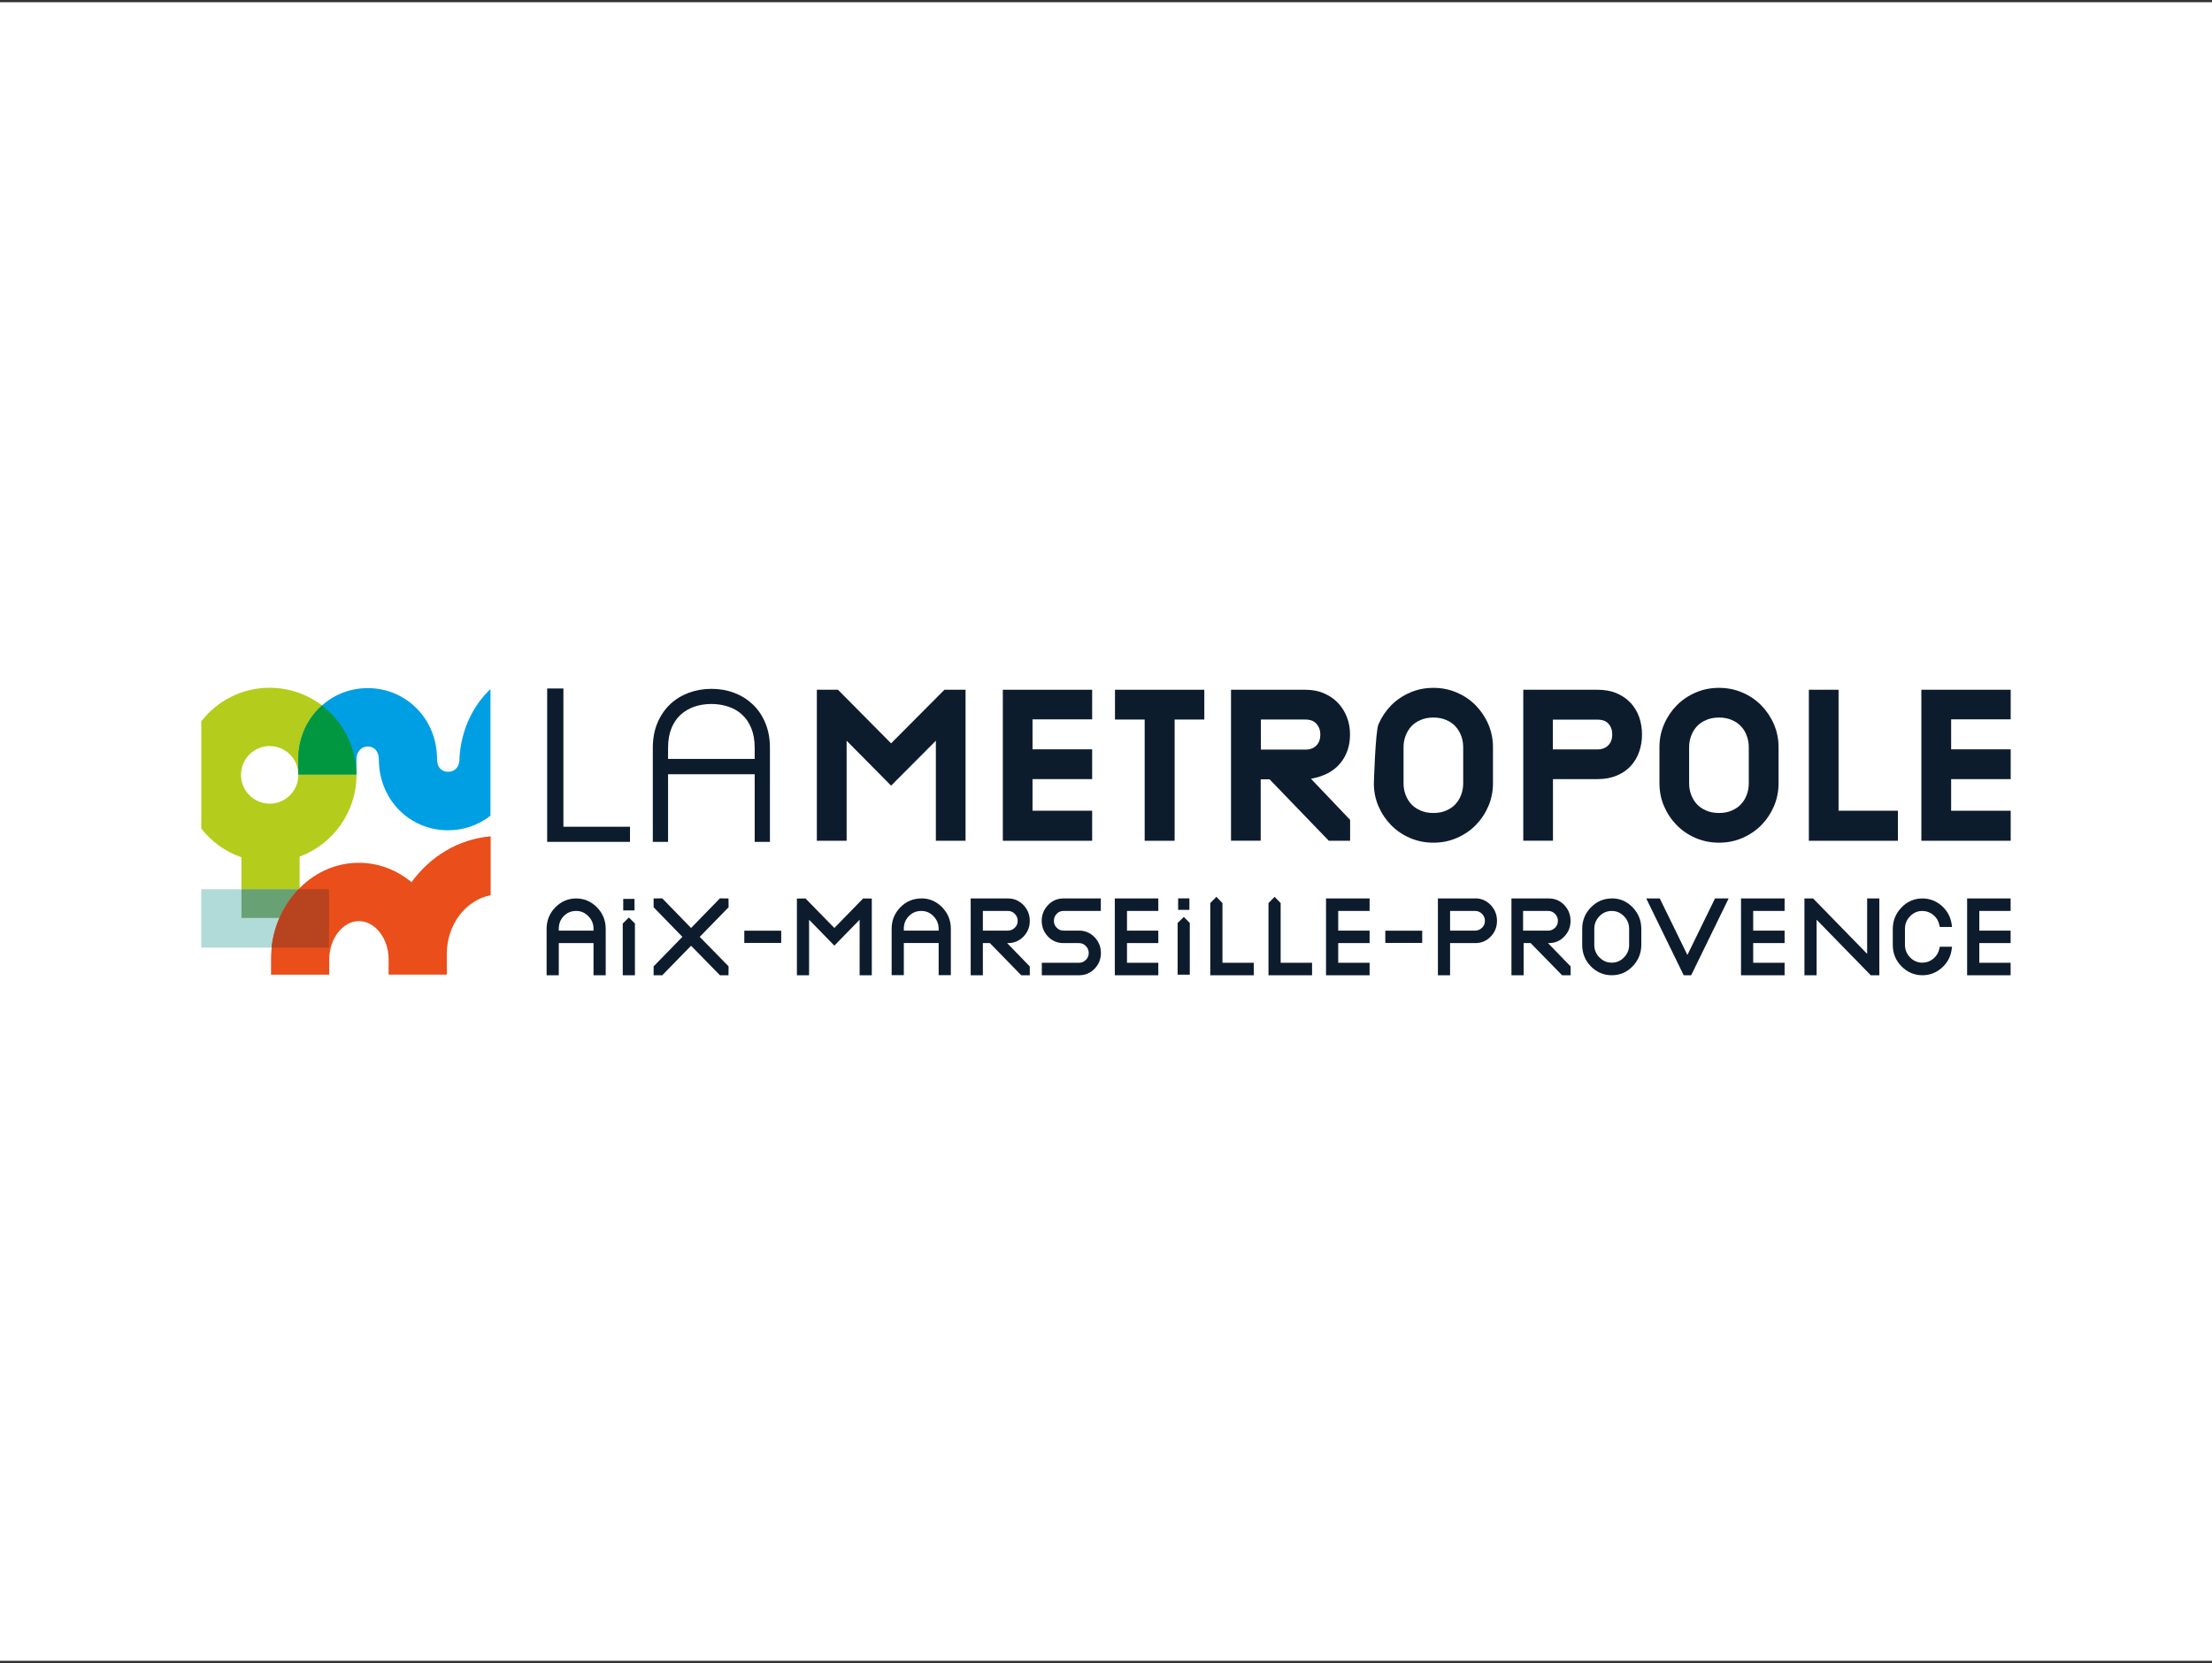 <svg width="500" height="376" viewBox="0 0 500 376" fill="none" xmlns="http://www.w3.org/2000/svg">
<rect x="0" y="0" width="500" height="376" fill="#333333" stroke="none"/>
<rect width="500" height="375" transform="translate(0 0.5)" fill="white"/>
<g clip-path="url(#clip0_1110_1638)">
<path d="M54.474 175.194C54.474 171.612 57.37 168.684 60.96 168.684C64.55 168.684 67.446 171.591 67.446 175.194C67.446 178.798 64.55 181.705 60.96 181.705C57.37 181.705 54.474 178.777 54.474 175.194ZM60.94 155.5C54.678 155.5 49.09 158.469 45.5 163.075V187.335C47.805 190.303 50.946 192.576 54.576 193.824V207.541H67.732V193.681C75.217 190.897 80.581 183.67 80.581 175.194C80.561 164.344 71.77 155.5 60.94 155.5Z" fill="#B4CC1C"/>
<path d="M74.381 201.051H45.5V214.256H74.381V201.051Z" fill="#B0DBD8"/>
<path d="M93.022 199.454C89.698 196.711 85.578 195.073 81.111 195.073C70.158 195.073 61.266 204.859 61.266 216.897C61.266 216.938 61.266 218.432 61.266 220.377H74.421C74.421 218.821 74.421 216.958 74.421 216.897C74.421 212.209 77.501 208.257 81.131 208.257C84.762 208.257 87.801 212.147 87.842 216.794V217.02V217.142C87.842 217.634 87.842 218.883 87.842 220.357H100.997C100.997 218.494 100.997 216.958 100.997 216.917C100.997 216.917 100.997 216.897 100.997 216.876C100.997 216.835 100.997 216.815 100.997 216.774V215.668C100.997 209.015 105.3 203.487 110.909 202.402V189.095C103.648 189.709 97.264 193.62 93.043 199.434" fill="#E94E1B"/>
<path d="M67.422 171.694V175.092H80.577V171.694C80.577 169.995 81.638 168.787 83.147 168.787C83.82 168.787 84.412 169.012 84.84 169.462C85.35 169.974 85.635 170.732 85.635 171.653C85.635 176.095 87.287 180.19 90.265 183.199C93.182 186.106 97.078 187.724 101.259 187.724H101.3C104.93 187.724 108.234 186.495 110.865 184.428V155.787C106.868 159.595 104.298 164.958 103.869 171.141V171.591C103.869 173.352 102.85 174.499 101.279 174.499C100.586 174.499 99.994 174.273 99.566 173.843C99.056 173.332 98.791 172.574 98.791 171.653C98.791 167.21 97.139 163.116 94.141 160.127C91.224 157.199 87.328 155.582 83.147 155.582H83.106C79.109 155.582 75.519 157.056 72.786 159.492C69.482 162.42 67.422 166.76 67.422 171.673" fill="#009FE3"/>
<path d="M63.165 207.541C64.225 205.084 65.694 202.894 67.468 201.051H54.578V207.541H63.165Z" fill="#68A174"/>
<path d="M67.71 201.051H67.445C65.671 202.894 64.202 205.084 63.142 207.541C62.244 209.609 61.632 211.881 61.367 214.256H74.359V201.051H67.69H67.71Z" fill="#B8431F"/>
<path d="M72.786 159.513C69.482 162.44 67.422 166.78 67.422 171.694V175.092H80.557C80.516 168.746 77.477 163.095 72.786 159.513Z" fill="#009740"/>
<path d="M142.403 186.925H127.351V155.664H123.68V190.344H142.403V186.925Z" fill="#0D1C2D"/>
<path d="M151.009 175.051H170.59V190.344H174.036V169.094C174.036 167.005 173.69 165.122 172.996 163.464C172.303 161.805 171.365 160.413 170.161 159.267C168.958 158.141 167.571 157.261 165.939 156.646C164.328 156.032 162.615 155.746 160.799 155.746C158.984 155.746 157.271 156.053 155.66 156.646C154.048 157.261 152.641 158.12 151.438 159.267C150.255 160.413 149.296 161.805 148.603 163.464C147.909 165.122 147.562 166.985 147.562 169.094V190.344H151.009V175.051ZM151.009 169.053C151.009 167.353 151.275 165.879 151.784 164.631C152.294 163.382 153.008 162.358 153.885 161.56C154.783 160.761 155.823 160.168 157.006 159.758C158.189 159.369 159.453 159.165 160.799 159.165C162.146 159.165 163.39 159.369 164.593 159.758C165.796 160.147 166.837 160.741 167.714 161.56C168.611 162.358 169.305 163.382 169.814 164.631C170.324 165.879 170.59 167.353 170.59 169.053V171.591H151.009V169.053Z" fill="#0D1C2D"/>
<path d="M201.426 168.07L189.413 155.95H184.641V190.098H191.371V167.476L201.426 177.631L211.543 167.476V190.098H218.253V155.95H213.48L201.426 168.07Z" fill="#0D1C2D"/>
<path d="M246.872 183.301H233.39V176.156H246.872V169.421H233.39V162.645H246.872V155.95H226.68V190.098H246.872V183.301Z" fill="#0D1C2D"/>
<path d="M252.031 162.686H258.742V190.098H265.513V162.686H272.223V155.95H252.031V162.686Z" fill="#0D1C2D"/>
<path d="M300.367 190.098H305.18V185.369L296.329 176.075C299.225 175.563 301.428 174.396 302.917 172.615C304.405 170.834 305.16 168.643 305.16 166.064C305.16 164.692 304.936 163.402 304.467 162.174C303.997 160.945 303.324 159.881 302.468 158.96C301.611 158.038 300.551 157.322 299.286 156.769C298.042 156.216 296.614 155.95 295.044 155.95H278.258V190.078H284.968V176.197H286.967L300.347 190.078L300.367 190.098ZM285.009 162.686H295.064C296.186 162.686 297.022 163.013 297.593 163.668C298.164 164.323 298.45 165.122 298.45 166.064C298.45 167.087 298.164 167.927 297.573 168.541C296.981 169.155 296.145 169.482 295.064 169.482H285.009V162.706V162.686Z" fill="#0D1C2D"/>
<path d="M333.574 186.557C334.777 185.328 335.736 183.895 336.429 182.278C337.123 180.661 337.47 178.921 337.47 177.119V168.93C337.47 167.108 337.123 165.388 336.429 163.771C335.736 162.154 334.777 160.721 333.574 159.492C332.371 158.264 330.943 157.281 329.291 156.585C327.639 155.869 325.885 155.521 324.008 155.521C322.132 155.521 320.378 155.869 318.726 156.585C317.074 157.302 315.646 158.264 314.443 159.492C313.239 160.721 312.281 162.154 311.587 163.771C310.894 165.388 310.547 177.119 310.547 177.119C310.547 178.941 310.894 180.661 311.587 182.278C312.281 183.895 313.239 185.328 314.443 186.557C315.646 187.785 317.074 188.768 318.726 189.464C320.378 190.18 322.132 190.528 324.008 190.528C325.885 190.528 327.639 190.18 329.291 189.464C330.943 188.747 332.371 187.785 333.574 186.557ZM326.904 183.261C326.068 183.629 325.089 183.813 324.008 183.813C322.927 183.813 321.948 183.629 321.112 183.261C320.255 182.892 319.562 182.421 318.991 181.807C318.44 181.193 318.012 180.497 317.706 179.678C317.4 178.859 317.257 177.999 317.257 177.119V168.93C317.257 168.05 317.4 167.21 317.706 166.391C318.012 165.572 318.44 164.856 318.991 164.242C319.562 163.628 320.255 163.157 321.112 162.788C321.948 162.42 322.927 162.235 324.008 162.235C325.089 162.235 326.068 162.42 326.904 162.788C327.741 163.157 328.455 163.628 329.005 164.242C329.556 164.856 329.984 165.572 330.29 166.391C330.596 167.21 330.739 168.05 330.739 168.93V177.119C330.739 177.999 330.596 178.839 330.29 179.678C329.984 180.497 329.556 181.213 329.005 181.807C328.455 182.421 327.741 182.892 326.904 183.261Z" fill="#0D1C2D"/>
<path d="M368.571 158.919C367.735 157.997 366.674 157.281 365.43 156.749C364.186 156.216 362.738 155.95 361.106 155.95H344.32V190.078H351.031V176.156H361.106C362.738 176.156 364.186 175.89 365.451 175.358C366.715 174.826 367.776 174.109 368.632 173.168C369.469 172.246 370.121 171.161 370.529 169.933C370.957 168.705 371.161 167.415 371.161 166.043C371.161 164.671 370.937 163.341 370.509 162.112C370.06 160.884 369.428 159.819 368.571 158.898V158.919ZM363.554 168.479C362.962 169.114 362.146 169.442 361.086 169.442H351.01V162.706H361.086C362.208 162.706 363.044 163.013 363.595 163.648C364.145 164.262 364.431 165.081 364.431 166.084C364.431 167.087 364.145 167.865 363.554 168.5V168.479Z" fill="#0D1C2D"/>
<path d="M378.997 186.557C380.201 187.785 381.628 188.768 383.28 189.464C384.932 190.18 386.686 190.528 388.563 190.528C390.439 190.528 392.193 190.18 393.845 189.464C395.497 188.747 396.925 187.785 398.129 186.557C399.332 185.328 400.291 183.895 400.984 182.278C401.677 180.661 402.024 178.921 402.024 177.119V168.93C402.024 167.108 401.677 165.388 400.984 163.771C400.291 162.154 399.332 160.721 398.129 159.492C396.925 158.264 395.497 157.281 393.845 156.585C392.193 155.869 390.439 155.521 388.563 155.521C386.686 155.521 384.932 155.869 383.28 156.585C381.628 157.302 380.201 158.264 378.997 159.492C377.794 160.721 376.835 162.154 376.142 163.771C375.448 165.388 375.102 167.108 375.102 168.93V177.119C375.102 178.941 375.448 180.661 376.142 182.278C376.835 183.895 377.794 185.328 378.997 186.557ZM381.812 168.93C381.812 168.05 381.955 167.21 382.261 166.391C382.566 165.572 382.995 164.856 383.545 164.242C384.117 163.628 384.81 163.157 385.667 162.788C386.503 162.42 387.482 162.235 388.563 162.235C389.644 162.235 390.623 162.42 391.459 162.788C392.295 163.157 393.009 163.628 393.56 164.242C394.131 164.856 394.559 165.572 394.845 166.391C395.151 167.21 395.294 168.05 395.294 168.93V177.119C395.294 177.999 395.151 178.839 394.845 179.678C394.539 180.497 394.111 181.213 393.56 181.807C393.009 182.421 392.295 182.892 391.459 183.261C390.602 183.629 389.644 183.813 388.563 183.813C387.482 183.813 386.503 183.629 385.667 183.261C384.81 182.892 384.117 182.421 383.545 181.807C382.995 181.193 382.566 180.497 382.261 179.678C381.955 178.859 381.812 177.999 381.812 177.119V168.93Z" fill="#0D1C2D"/>
<path d="M429.006 183.301H415.585V155.95H408.875V190.098H429.006V183.301Z" fill="#0D1C2D"/>
<path d="M454.497 162.645V155.95H434.305V190.098H454.497V183.301H441.035V176.156H454.497V169.421H441.035V162.645H454.497Z" fill="#0D1C2D"/>
<path d="M333.488 203.14H325.023V220.5H327.777V213.233H333.488C334.834 213.233 336.017 212.741 336.955 211.759C337.914 210.776 338.383 209.588 338.383 208.196C338.383 206.804 337.893 205.617 336.955 204.614C335.996 203.631 334.834 203.119 333.488 203.119V203.14ZM334.997 209.752C334.569 210.182 334.059 210.407 333.467 210.407H327.777V205.965H333.467C334.059 205.965 334.569 206.19 334.997 206.62C335.425 207.07 335.65 207.582 335.65 208.196C335.65 208.81 335.446 209.322 335.017 209.752H334.997Z" fill="#0D1C2D"/>
<path d="M364.331 203.14C362.495 203.14 360.904 203.815 359.599 205.166C358.293 206.497 357.641 208.135 357.641 210.018V213.642C357.641 215.525 358.293 217.163 359.599 218.494C360.904 219.825 362.495 220.5 364.331 220.5C366.166 220.5 367.757 219.825 369.042 218.473C370.327 217.143 371 215.505 371 213.622V209.998C371 208.114 370.347 206.497 369.042 205.146C367.737 203.795 366.166 203.119 364.331 203.119V203.14ZM368.247 213.622C368.247 214.747 367.859 215.669 367.084 216.467C366.309 217.266 365.391 217.655 364.31 217.655C363.229 217.655 362.332 217.266 361.536 216.467C360.761 215.669 360.374 214.727 360.374 213.622V209.998C360.374 208.892 360.761 207.951 361.536 207.152C362.311 206.354 363.229 205.965 364.31 205.965C365.391 205.965 366.289 206.354 367.084 207.152C367.859 207.951 368.247 208.892 368.247 209.998V213.622Z" fill="#0D1C2D"/>
<path d="M381.418 215.914L375.177 203.139H372.117L380.52 220.377L380.581 220.5H382.274L390.739 203.139H387.659L381.418 215.914Z" fill="#0D1C2D"/>
<path d="M393.539 220.5H403.39V217.675H396.293V213.232H403.39V210.407H396.293V205.964H403.39V203.139H393.539V220.5Z" fill="#0D1C2D"/>
<path d="M422.05 215.668L409.894 203.201L409.813 203.139H407.875V220.5H410.628V207.95L422.866 220.5H424.804V203.139H422.05V215.668Z" fill="#0D1C2D"/>
<path d="M431.76 207.152C432.555 206.353 433.453 205.964 434.534 205.964C435.431 205.964 436.267 206.271 436.981 206.845C437.715 207.438 438.164 208.175 438.368 209.117L438.47 209.588H441.244L441.142 208.892C440.897 207.254 440.122 205.862 438.878 204.777C437.634 203.692 436.165 203.139 434.554 203.139C432.718 203.139 431.127 203.815 429.822 205.166C428.517 206.517 427.844 208.134 427.844 210.018V213.642C427.844 215.525 428.496 217.163 429.822 218.493C431.127 219.824 432.718 220.5 434.554 220.5C436.186 220.5 437.634 219.947 438.878 218.862C440.122 217.777 440.897 216.405 441.142 214.747L441.244 214.051H438.47L438.368 214.522C438.164 215.443 437.715 216.18 436.981 216.774C436.267 217.368 435.431 217.654 434.534 217.654C433.453 217.654 432.535 217.265 431.76 216.467C430.985 215.668 430.597 214.727 430.597 213.621V209.997C430.597 208.892 430.985 207.95 431.76 207.152Z" fill="#0D1C2D"/>
<path d="M444.648 220.5H454.479V217.675H447.402V213.232H454.479V210.407H447.402V205.964H454.479V203.139H444.648V220.5Z" fill="#0D1C2D"/>
<path d="M350.113 213.232C351.479 213.232 352.642 212.741 353.58 211.758C354.539 210.775 355.008 209.588 355.008 208.196C355.008 206.804 354.518 205.616 353.58 204.613C352.621 203.63 351.459 203.139 350.113 203.139H341.648V220.5H344.402V213.232H345.993L353.091 220.5H355.028V218.514L349.909 213.232H350.133H350.113ZM344.28 210.407V205.964H349.97C350.561 205.964 351.071 206.19 351.5 206.619C351.928 207.07 352.152 207.582 352.152 208.196C352.152 208.81 351.948 209.322 351.52 209.752C351.092 210.182 350.582 210.407 349.99 210.407H344.3H344.28Z" fill="#0D1C2D"/>
<path d="M188.597 209.813L182.07 203.139L180.133 203.16V220.5H182.886V207.95L188.597 213.805L194.308 207.95V220.5H197.061V203.16L195.103 203.139L188.597 209.813Z" fill="#0D1C2D"/>
<path d="M208.237 203.14C206.401 203.14 204.81 203.815 203.505 205.146C202.2 206.497 201.547 208.114 201.547 209.998V220.48H204.3V213.212H212.173V220.48H214.927V209.998C214.927 208.114 214.274 206.477 212.969 205.146C211.684 203.815 210.093 203.119 208.257 203.119L208.237 203.14ZM212.173 210.407H204.3V210.018C204.3 208.851 204.667 207.91 205.442 207.132C206.197 206.354 207.115 205.965 208.237 205.965C209.359 205.965 210.236 206.354 211.011 207.152C211.786 207.951 212.173 208.892 212.173 209.998V210.387V210.407Z" fill="#0D1C2D"/>
<path d="M236.896 204.634C235.958 205.616 235.469 206.824 235.469 208.196C235.469 209.568 235.958 210.775 236.896 211.758C237.835 212.741 238.997 213.232 240.364 213.232H243.913C244.504 213.232 245.014 213.457 245.442 213.887C245.871 214.338 246.095 214.849 246.095 215.464C246.095 216.078 245.891 216.59 245.463 217.019C245.034 217.449 244.525 217.675 243.933 217.675H235.489V220.5H243.953C245.3 220.5 246.483 220.008 247.421 219.026C248.379 218.043 248.848 216.856 248.848 215.464C248.848 214.071 248.359 212.884 247.421 211.901C246.462 210.919 245.3 210.407 243.953 210.407H240.384C239.793 210.407 239.283 210.202 238.854 209.752C238.426 209.322 238.222 208.81 238.222 208.196C238.222 207.582 238.426 207.07 238.854 206.619C239.283 206.169 239.772 205.964 240.364 205.964H248.828V203.139H240.364C239.018 203.139 237.835 203.63 236.896 204.634Z" fill="#0D1C2D"/>
<path d="M251.992 220.5H261.823V217.675H254.746V213.232H261.823V210.407H254.746V205.964H261.823V203.139H251.992V220.5Z" fill="#0D1C2D"/>
<path d="M267.595 207.316L266.188 208.688V220.377H268.941V208.688L267.595 207.316Z" fill="#0D1C2D"/>
<path d="M276.324 204.184L274.957 202.771L273.57 204.184V220.5H283.401V217.675H276.324V204.184Z" fill="#0D1C2D"/>
<path d="M289.48 204.184L288.113 202.771L286.727 204.184V220.5H296.578V217.675H289.48V204.184Z" fill="#0D1C2D"/>
<path d="M299.734 220.5H309.586V217.675H302.488V213.232H309.586V210.407H302.488V205.964H309.586V203.139H299.734V220.5Z" fill="#0D1C2D"/>
<path d="M268.854 203.119H266.305V205.719H268.854V203.119Z" fill="#0D1C2D"/>
<path d="M227.858 213.232C229.204 213.232 230.387 212.741 231.346 211.758C232.304 210.775 232.773 209.588 232.773 208.196C232.773 206.804 232.284 205.616 231.346 204.634C230.387 203.651 229.225 203.139 227.878 203.139H219.414V220.5H222.168V213.232H223.758L230.836 220.5H232.773V218.514L227.654 213.232H227.878H227.858ZM222.168 210.407V205.964H227.858C228.449 205.964 228.959 206.19 229.388 206.619C229.816 207.07 230.04 207.582 230.04 208.196C230.04 208.81 229.836 209.322 229.388 209.752C228.959 210.182 228.449 210.407 227.858 210.407H222.168Z" fill="#0D1C2D"/>
<path d="M130.245 203.139C128.409 203.139 126.818 203.815 125.513 205.166C124.207 206.497 123.555 208.134 123.555 210.018V220.5H126.308V213.232H134.161V220.5H136.914V210.018C136.914 208.134 136.261 206.497 134.956 205.166C133.651 203.835 132.08 203.139 130.245 203.139ZM134.161 210.407H126.308V210.018C126.308 208.851 126.675 207.909 127.43 207.131C128.185 206.353 129.102 205.964 130.224 205.964C131.346 205.964 132.203 206.353 132.998 207.152C133.773 207.95 134.161 208.892 134.161 209.997V210.386V210.407Z" fill="#0D1C2D"/>
<path d="M142.153 207.438L140.766 208.81V220.5H143.519V208.81L142.153 207.438Z" fill="#0D1C2D"/>
<path d="M143.424 203.242H140.875V205.842H143.424V203.242Z" fill="#0D1C2D"/>
<path d="M164.671 203.14L162.733 203.119L156.207 209.814L149.7 203.119L147.742 203.14V205.125L154.248 211.82L147.742 218.494V220.5H149.7L156.207 213.826L162.733 220.5H164.671L164.691 218.494L158.165 211.82L164.691 205.125L164.671 203.14Z" fill="#0D1C2D"/>
<path d="M176.584 210.428H168.242V213.192H176.584V210.428Z" fill="#0D1C2D"/>
<path d="M321.475 210.428H313.133V213.192H321.475V210.428Z" fill="#0D1C2D"/>
</g>
<defs>
<clipPath id="clip0_1110_1638">
<rect width="409" height="65" fill="white" transform="translate(45.5 155.5)"/>
</clipPath>
</defs>
</svg>
